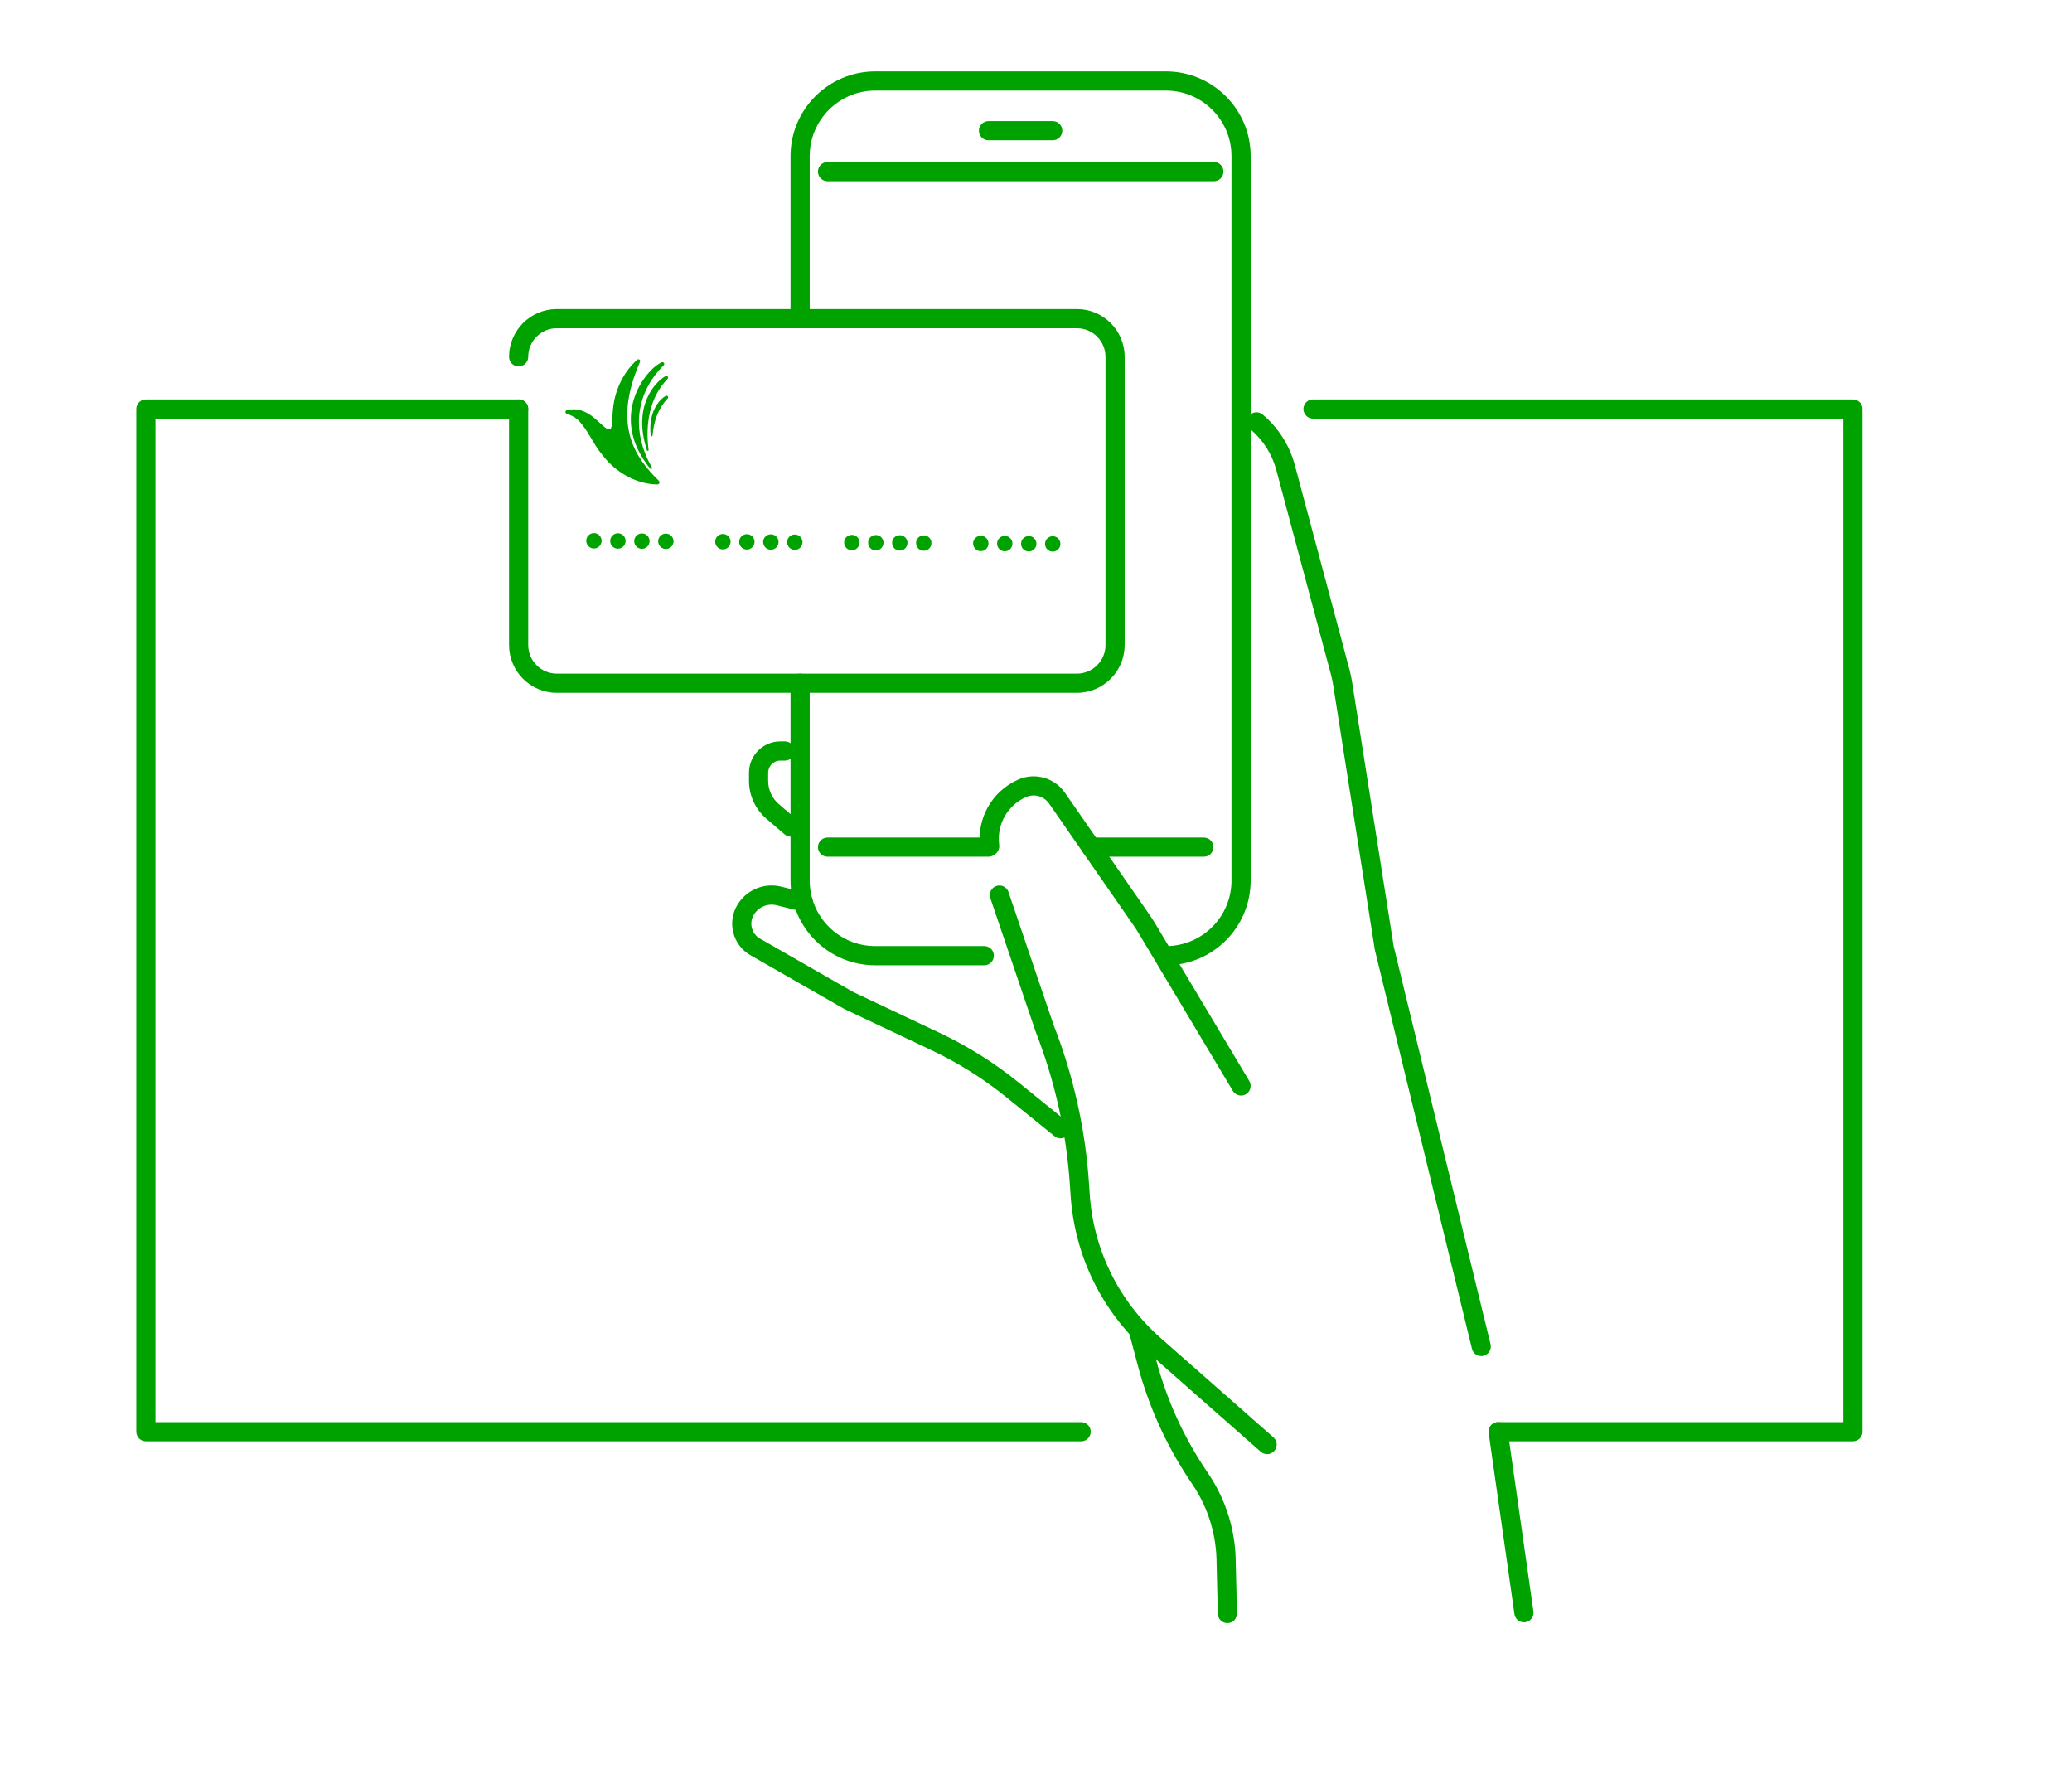 <?xml version="1.0" encoding="UTF-8"?>
<svg xmlns="http://www.w3.org/2000/svg" xmlns:xlink="http://www.w3.org/1999/xlink" version="1.1" id="Layer_1" x="0px" y="0px" width="243px" height="208px" viewBox="0 0 243 208" xml:space="preserve">
<g>
	<defs>
		<rect id="SVGID_1_" width="243" height="208"></rect>
	</defs>
	<clipPath id="SVGID_2_">
		<use xlink:href="#SVGID_1_" overflow="visible"></use>
	</clipPath>
	<path clip-path="url(#SVGID_2_)" fill="#00A200" d="M136.744,113.183c-0.621,0-1.124-0.503-1.124-1.124s0.503-1.125,1.124-1.125   c4.235,0,7.682-3.445,7.682-7.68V18.301c0-4.235-3.446-7.681-7.682-7.681h-34.102c-4.235,0-7.681,3.446-7.681,7.681v19.063   c0,0.621-0.503,1.125-1.124,1.125s-1.125-0.504-1.125-1.125V18.301c0-5.475,4.455-9.929,9.93-9.929h34.102   c5.476,0,9.931,4.454,9.931,9.929v84.952C146.675,108.729,142.22,113.183,136.744,113.183"></path>
	<path clip-path="url(#SVGID_2_)" fill="#00A200" d="M115.438,113.183h-12.796c-5.476,0-9.93-4.454-9.93-9.929V80.111   c0-0.621,0.503-1.125,1.124-1.125c0.621,0,1.125,0.504,1.125,1.125v23.142c0,4.235,3.446,7.68,7.681,7.68h12.796   c0.621,0,1.124,0.504,1.124,1.125S116.06,113.183,115.438,113.183"></path>
	<path clip-path="url(#SVGID_2_)" fill="#00A200" d="M148.604,170.503c-0.264,0-0.528-0.092-0.742-0.279l-13.231-11.654   c-5.383-4.742-8.608-11.297-9.077-18.455l-0.072-1.087c-0.407-6.218-1.769-12.312-4.042-18.114l-5.294-15.6   c-0.2-0.588,0.116-1.226,0.704-1.426c0.589-0.2,1.226,0.116,1.425,0.705l5.276,15.551c2.341,5.968,3.751,12.289,4.174,18.737   l0.072,1.088c0.431,6.56,3.386,12.567,8.32,16.914l13.231,11.653c0.466,0.411,0.512,1.121,0.101,1.587   C149.226,170.374,148.916,170.503,148.604,170.503"></path>
	<path clip-path="url(#SVGID_2_)" fill="#00A200" d="M145.551,128.456c-0.383,0-0.755-0.195-0.966-0.548L133.583,109.5   c-0.218-0.361-0.444-0.715-0.686-1.06l-9.858-14.212c-0.61-0.878-1.76-1.198-2.734-0.757c-2.179,0.984-3.433,3.237-3.121,5.606   c0.081,0.616-0.353,1.181-0.968,1.261c-0.614,0.081-1.181-0.352-1.262-0.968c-0.442-3.359,1.336-6.554,4.425-7.948   c1.964-0.886,4.28-0.245,5.508,1.524l9.858,14.212c0.27,0.387,0.525,0.784,0.768,1.189l11.002,18.407   c0.319,0.533,0.145,1.223-0.388,1.542C145.945,128.405,145.747,128.456,145.551,128.456"></path>
	<path clip-path="url(#SVGID_2_)" fill="#00A200" d="M173.719,159.004c-0.506,0-0.966-0.345-1.091-0.858l-11.372-46.694   c-0.008-0.03-0.014-0.061-0.02-0.092l-4.892-31.079c-0.064-0.401-0.148-0.801-0.253-1.19l-6.402-23.956   c-0.504-1.887-1.561-3.549-3.055-4.807c-0.475-0.4-0.536-1.109-0.137-1.584c0.4-0.476,1.109-0.536,1.584-0.137   c1.849,1.556,3.156,3.613,3.78,5.947l6.402,23.956c0.124,0.464,0.225,0.943,0.301,1.421l4.886,31.034l11.36,46.648   c0.147,0.604-0.223,1.211-0.826,1.358C173.896,158.992,173.807,159.004,173.719,159.004"></path>
	<path clip-path="url(#SVGID_2_)" fill="#00A200" d="M143.946,190.315c-0.607,0-1.108-0.486-1.123-1.097l-0.143-5.882   c-0.001-3.309-0.963-6.486-2.784-9.218l-0.41-0.614c-2.747-4.121-4.783-8.639-6.054-13.427l-0.97-3.655   c-0.16-0.601,0.198-1.217,0.798-1.375c0.597-0.158,1.216,0.196,1.375,0.798l0.97,3.656c1.207,4.549,3.143,8.84,5.753,12.756   l0.41,0.615c2.067,3.102,3.16,6.71,3.16,10.438l0.142,5.853c0.017,0.621-0.475,1.137-1.096,1.152H143.946z"></path>
	<path clip-path="url(#SVGID_2_)" fill="#00A200" d="M124.384,133.475c-0.248,0-0.498-0.082-0.706-0.25l-5.661-4.577   c-2.69-2.174-5.638-4.025-8.764-5.504l-10.223-4.833l-11.016-6.303c-1.01-0.579-1.725-1.519-2.014-2.646   c-0.289-1.127-0.114-2.294,0.493-3.287c1.074-1.758,3.139-2.603,5.14-2.109l2.837,0.703c0.603,0.149,0.97,0.759,0.821,1.361   s-0.761,0.969-1.362,0.821l-2.838-0.703c-1.041-0.26-2.12,0.184-2.68,1.101c-0.287,0.47-0.37,1.021-0.233,1.556   c0.137,0.533,0.475,0.977,0.953,1.251l10.938,6.263l10.145,4.793c3.287,1.555,6.388,3.501,9.216,5.787l5.662,4.577   c0.482,0.391,0.558,1.099,0.167,1.581C125.037,133.332,124.712,133.475,124.384,133.475"></path>
	<path clip-path="url(#SVGID_2_)" fill="#00A200" d="M92.746,98.099c-0.259,0-0.52-0.089-0.732-0.271l-2.133-1.831   c-1.297-1.112-2.041-2.731-2.041-4.44v-0.955c0-2.024,1.646-3.67,3.67-3.67h0.547c0.621,0,1.125,0.503,1.125,1.124   c0,0.621-0.504,1.125-1.125,1.125H91.51c-0.783,0-1.421,0.637-1.421,1.421v0.955c0,1.053,0.458,2.049,1.256,2.734l2.134,1.83   c0.471,0.405,0.525,1.115,0.121,1.586C93.377,97.966,93.063,98.099,92.746,98.099"></path>
	<path clip-path="url(#SVGID_2_)" fill="#00A200" d="M70.557,63.419c-0.003,0.498-0.41,0.9-0.908,0.896   c-0.499-0.003-0.9-0.41-0.897-0.908c0.004-0.499,0.41-0.9,0.909-0.896C70.159,62.514,70.56,62.921,70.557,63.419"></path>
	<path clip-path="url(#SVGID_2_)" fill="#00A200" d="M73.369,63.438c-0.003,0.498-0.41,0.9-0.908,0.896   c-0.499-0.003-0.9-0.41-0.897-0.908c0.004-0.499,0.41-0.9,0.909-0.896C72.971,62.533,73.372,62.94,73.369,63.438"></path>
	<path clip-path="url(#SVGID_2_)" fill="#00A200" d="M76.181,63.457c-0.003,0.498-0.41,0.9-0.908,0.896   c-0.499-0.003-0.9-0.41-0.897-0.908c0.004-0.499,0.41-0.9,0.909-0.896C75.783,62.552,76.184,62.959,76.181,63.457"></path>
	<path clip-path="url(#SVGID_2_)" fill="#00A200" d="M78.993,63.476c-0.003,0.498-0.41,0.9-0.908,0.896   c-0.499-0.003-0.9-0.41-0.897-0.908c0.004-0.499,0.41-0.9,0.909-0.896C78.595,62.571,78.996,62.979,78.993,63.476"></path>
	<path clip-path="url(#SVGID_2_)" fill="#00A200" d="M85.681,63.522c-0.003,0.498-0.41,0.9-0.908,0.896   c-0.499-0.003-0.9-0.41-0.897-0.908c0.004-0.499,0.41-0.9,0.909-0.896C85.283,62.617,85.684,63.024,85.681,63.522"></path>
	<path clip-path="url(#SVGID_2_)" fill="#00A200" d="M88.493,63.541c-0.003,0.498-0.41,0.9-0.908,0.896   c-0.499-0.003-0.9-0.41-0.897-0.908c0.004-0.499,0.41-0.9,0.909-0.896C88.095,62.636,88.496,63.043,88.493,63.541"></path>
	<path clip-path="url(#SVGID_2_)" fill="#00A200" d="M91.305,63.56c-0.003,0.498-0.41,0.9-0.908,0.896   c-0.499-0.003-0.9-0.41-0.897-0.908c0.004-0.499,0.41-0.9,0.909-0.896C90.906,62.655,91.308,63.062,91.305,63.56"></path>
	<path clip-path="url(#SVGID_2_)" fill="#00A200" d="M94.116,63.579c-0.003,0.498-0.41,0.9-0.908,0.896   c-0.499-0.003-0.9-0.41-0.897-0.908c0.004-0.499,0.41-0.9,0.909-0.896C93.718,62.674,94.12,63.081,94.116,63.579"></path>
	<path clip-path="url(#SVGID_2_)" fill="#00A200" d="M100.805,63.625c-0.003,0.498-0.41,0.9-0.908,0.896   c-0.499-0.003-0.9-0.41-0.897-0.908c0.004-0.499,0.41-0.9,0.909-0.896C100.406,62.72,100.808,63.126,100.805,63.625"></path>
	<path clip-path="url(#SVGID_2_)" fill="#00A200" d="M103.616,63.644c-0.003,0.498-0.41,0.9-0.908,0.896   c-0.499-0.003-0.9-0.41-0.897-0.908c0.004-0.499,0.41-0.9,0.909-0.896C103.218,62.739,103.62,63.146,103.616,63.644"></path>
	<path clip-path="url(#SVGID_2_)" fill="#00A200" d="M106.428,63.663c-0.003,0.498-0.41,0.9-0.908,0.896   c-0.499-0.003-0.9-0.41-0.897-0.908c0.004-0.499,0.41-0.9,0.909-0.896C106.03,62.758,106.431,63.165,106.428,63.663"></path>
	<path clip-path="url(#SVGID_2_)" fill="#00A200" d="M109.24,63.682c-0.003,0.498-0.41,0.9-0.908,0.896   c-0.499-0.003-0.9-0.41-0.897-0.908c0.004-0.499,0.41-0.9,0.909-0.896C108.842,62.777,109.243,63.184,109.24,63.682"></path>
	<path clip-path="url(#SVGID_2_)" fill="#00A200" d="M115.928,63.728c-0.003,0.498-0.41,0.9-0.908,0.896   c-0.499-0.003-0.9-0.41-0.897-0.908c0.004-0.499,0.41-0.9,0.909-0.896C115.53,62.822,115.931,63.229,115.928,63.728"></path>
	<path clip-path="url(#SVGID_2_)" fill="#00A200" d="M118.74,63.747c-0.003,0.498-0.41,0.9-0.908,0.896   c-0.499-0.003-0.9-0.41-0.897-0.908c0.004-0.499,0.41-0.9,0.909-0.896C118.342,62.841,118.743,63.249,118.74,63.747"></path>
	<path clip-path="url(#SVGID_2_)" fill="#00A200" d="M121.552,63.766c-0.003,0.498-0.41,0.9-0.908,0.896   c-0.499-0.003-0.9-0.41-0.897-0.908c0.004-0.499,0.41-0.9,0.909-0.896C121.154,62.86,121.555,63.268,121.552,63.766"></path>
	<path clip-path="url(#SVGID_2_)" fill="#00A200" d="M124.364,63.785c-0.004,0.498-0.41,0.9-0.908,0.896   c-0.499-0.003-0.9-0.41-0.897-0.908c0.004-0.499,0.41-0.9,0.909-0.896C123.966,62.879,124.367,63.287,124.364,63.785"></path>
	<path clip-path="url(#SVGID_2_)" fill="#00A200" d="M126.297,81.235H65.301c-3.088,0-5.601-2.513-5.601-5.601V47.96   c0-0.621,0.503-1.125,1.124-1.125c0.621,0,1.125,0.504,1.125,1.125v27.674c0,1.848,1.504,3.352,3.352,3.352h60.996   c1.849,0,3.353-1.504,3.353-3.352V41.841c0-1.848-1.504-3.353-3.353-3.353H65.301c-1.848,0-3.352,1.505-3.352,3.353   c0,0.621-0.504,1.125-1.125,1.125c-0.621,0-1.124-0.504-1.124-1.125c0-3.089,2.513-5.601,5.601-5.601h60.996   c3.089,0,5.601,2.512,5.601,5.601v33.793C131.897,78.722,129.386,81.235,126.297,81.235"></path>
	<path clip-path="url(#SVGID_2_)" fill="#00A200" d="M76.26,54.958c0.046,0.056,0.131,0.059,0.18,0.006   c0.035-0.038,0.042-0.094,0.017-0.139c-0.164-0.296-0.319-0.592-0.463-0.885c-1.883-3.945-1.258-8.025,1.844-11.109   c0.071-0.072,0.085-0.183,0.03-0.268c-0.057-0.089-0.17-0.122-0.267-0.08C75.715,43.304,71.292,48.883,76.26,54.958"></path>
	<path clip-path="url(#SVGID_2_)" fill="#00A200" d="M75.877,52.81c0.02,0.061,0.093,0.086,0.147,0.05   c0.03-0.02,0.046-0.056,0.042-0.092c-0.388-2.977,0.074-6.119,2.227-8.344c0.066-0.069,0.077-0.173,0.025-0.253   c-0.059-0.091-0.179-0.118-0.273-0.064C76.753,44.848,74.175,47.681,75.877,52.81"></path>
	<path clip-path="url(#SVGID_2_)" fill="#00A200" d="M78.316,46.478c-0.061-0.083-0.176-0.107-0.263-0.052   c-0.817,0.523-2.031,1.924-1.741,4.644c0.006,0.055,0.053,0.098,0.109,0.098c0.056,0,0.102-0.043,0.107-0.099   c0.145-1.645,0.642-3.161,1.769-4.336C78.364,46.663,78.373,46.556,78.316,46.478"></path>
	<path clip-path="url(#SVGID_2_)" fill="#00A200" d="M75.064,42.432c0.041-0.093,0.012-0.202-0.071-0.261   c-0.081-0.059-0.193-0.054-0.268,0.013c-1.529,1.38-2.348,3.157-2.672,4.708c-0.365,1.751-0.136,3.212-0.489,3.41   c-0.675,0.377-2.027-2.307-4.265-2.307l0.003,0.003c-0.259-0.007-0.527,0.02-0.804,0.09c-0.081,0.02-0.15,0.08-0.173,0.159   c-0.036,0.125,0.034,0.249,0.15,0.285c0.51,0.159,0.939,0.377,1.276,0.678c1.223,1.186,1.745,2.78,2.927,4.181   c1.506,1.956,3.899,3.384,6.412,3.414c0.1,0.001,0.191-0.058,0.232-0.149c0.044-0.098,0.022-0.212-0.055-0.287   C74.41,53.603,71.84,49.772,75.064,42.432"></path>
	<path clip-path="url(#SVGID_2_)" fill="#00A200" d="M142.362,21.249H97.053c-0.621,0-1.124-0.503-1.124-1.124S96.432,19,97.053,19   h45.309c0.621,0,1.124,0.504,1.124,1.125S142.983,21.249,142.362,21.249"></path>
	<path clip-path="url(#SVGID_2_)" fill="#00A200" d="M115.928,100.455H97.053c-0.621,0-1.125-0.503-1.125-1.124   c0-0.621,0.504-1.125,1.125-1.125h18.875c0.621,0,1.124,0.504,1.124,1.125C117.052,99.951,116.549,100.455,115.928,100.455"></path>
	<path clip-path="url(#SVGID_2_)" fill="#00A200" d="M141.186,100.455h-13.238c-0.621,0-1.125-0.503-1.125-1.124   c0-0.621,0.504-1.125,1.125-1.125h13.238c0.621,0,1.124,0.504,1.124,1.125C142.31,99.951,141.807,100.455,141.186,100.455"></path>
	<path clip-path="url(#SVGID_2_)" fill="#00A200" d="M123.461,16.449h-7.533c-0.621,0-1.124-0.503-1.124-1.124   s0.503-1.125,1.124-1.125h7.533c0.621,0,1.124,0.504,1.124,1.125S124.082,16.449,123.461,16.449"></path>
	<path clip-path="url(#SVGID_2_)" fill="#00A200" d="M126.796,168.997H17.112c-0.621,0-1.125-0.503-1.125-1.124V47.96   c0-0.621,0.504-1.124,1.125-1.124h43.712c0.621,0,1.125,0.503,1.125,1.124s-0.504,1.124-1.125,1.124H18.236v117.664h108.56   c0.621,0,1.124,0.504,1.124,1.125S127.417,168.997,126.796,168.997"></path>
	<path clip-path="url(#SVGID_2_)" fill="#00A200" d="M178.725,190.222c-0.552,0-1.032-0.405-1.112-0.965l-3.024-21.226   c-0.088-0.615,0.34-1.184,0.954-1.271c0.615-0.091,1.185,0.34,1.272,0.954l3.023,21.225c0.088,0.615-0.339,1.184-0.954,1.271   C178.83,190.218,178.777,190.222,178.725,190.222"></path>
	<path clip-path="url(#SVGID_2_)" fill="#00A200" d="M217.308,168.997h-41.606c-0.621,0-1.124-0.503-1.124-1.124   s0.503-1.125,1.124-1.125h40.482V49.084h-62.197c-0.621,0-1.124-0.503-1.124-1.124s0.503-1.124,1.124-1.124h63.321   c0.62,0,1.124,0.503,1.124,1.124v119.913C218.432,168.494,217.928,168.997,217.308,168.997"></path>
</g>
</svg>
